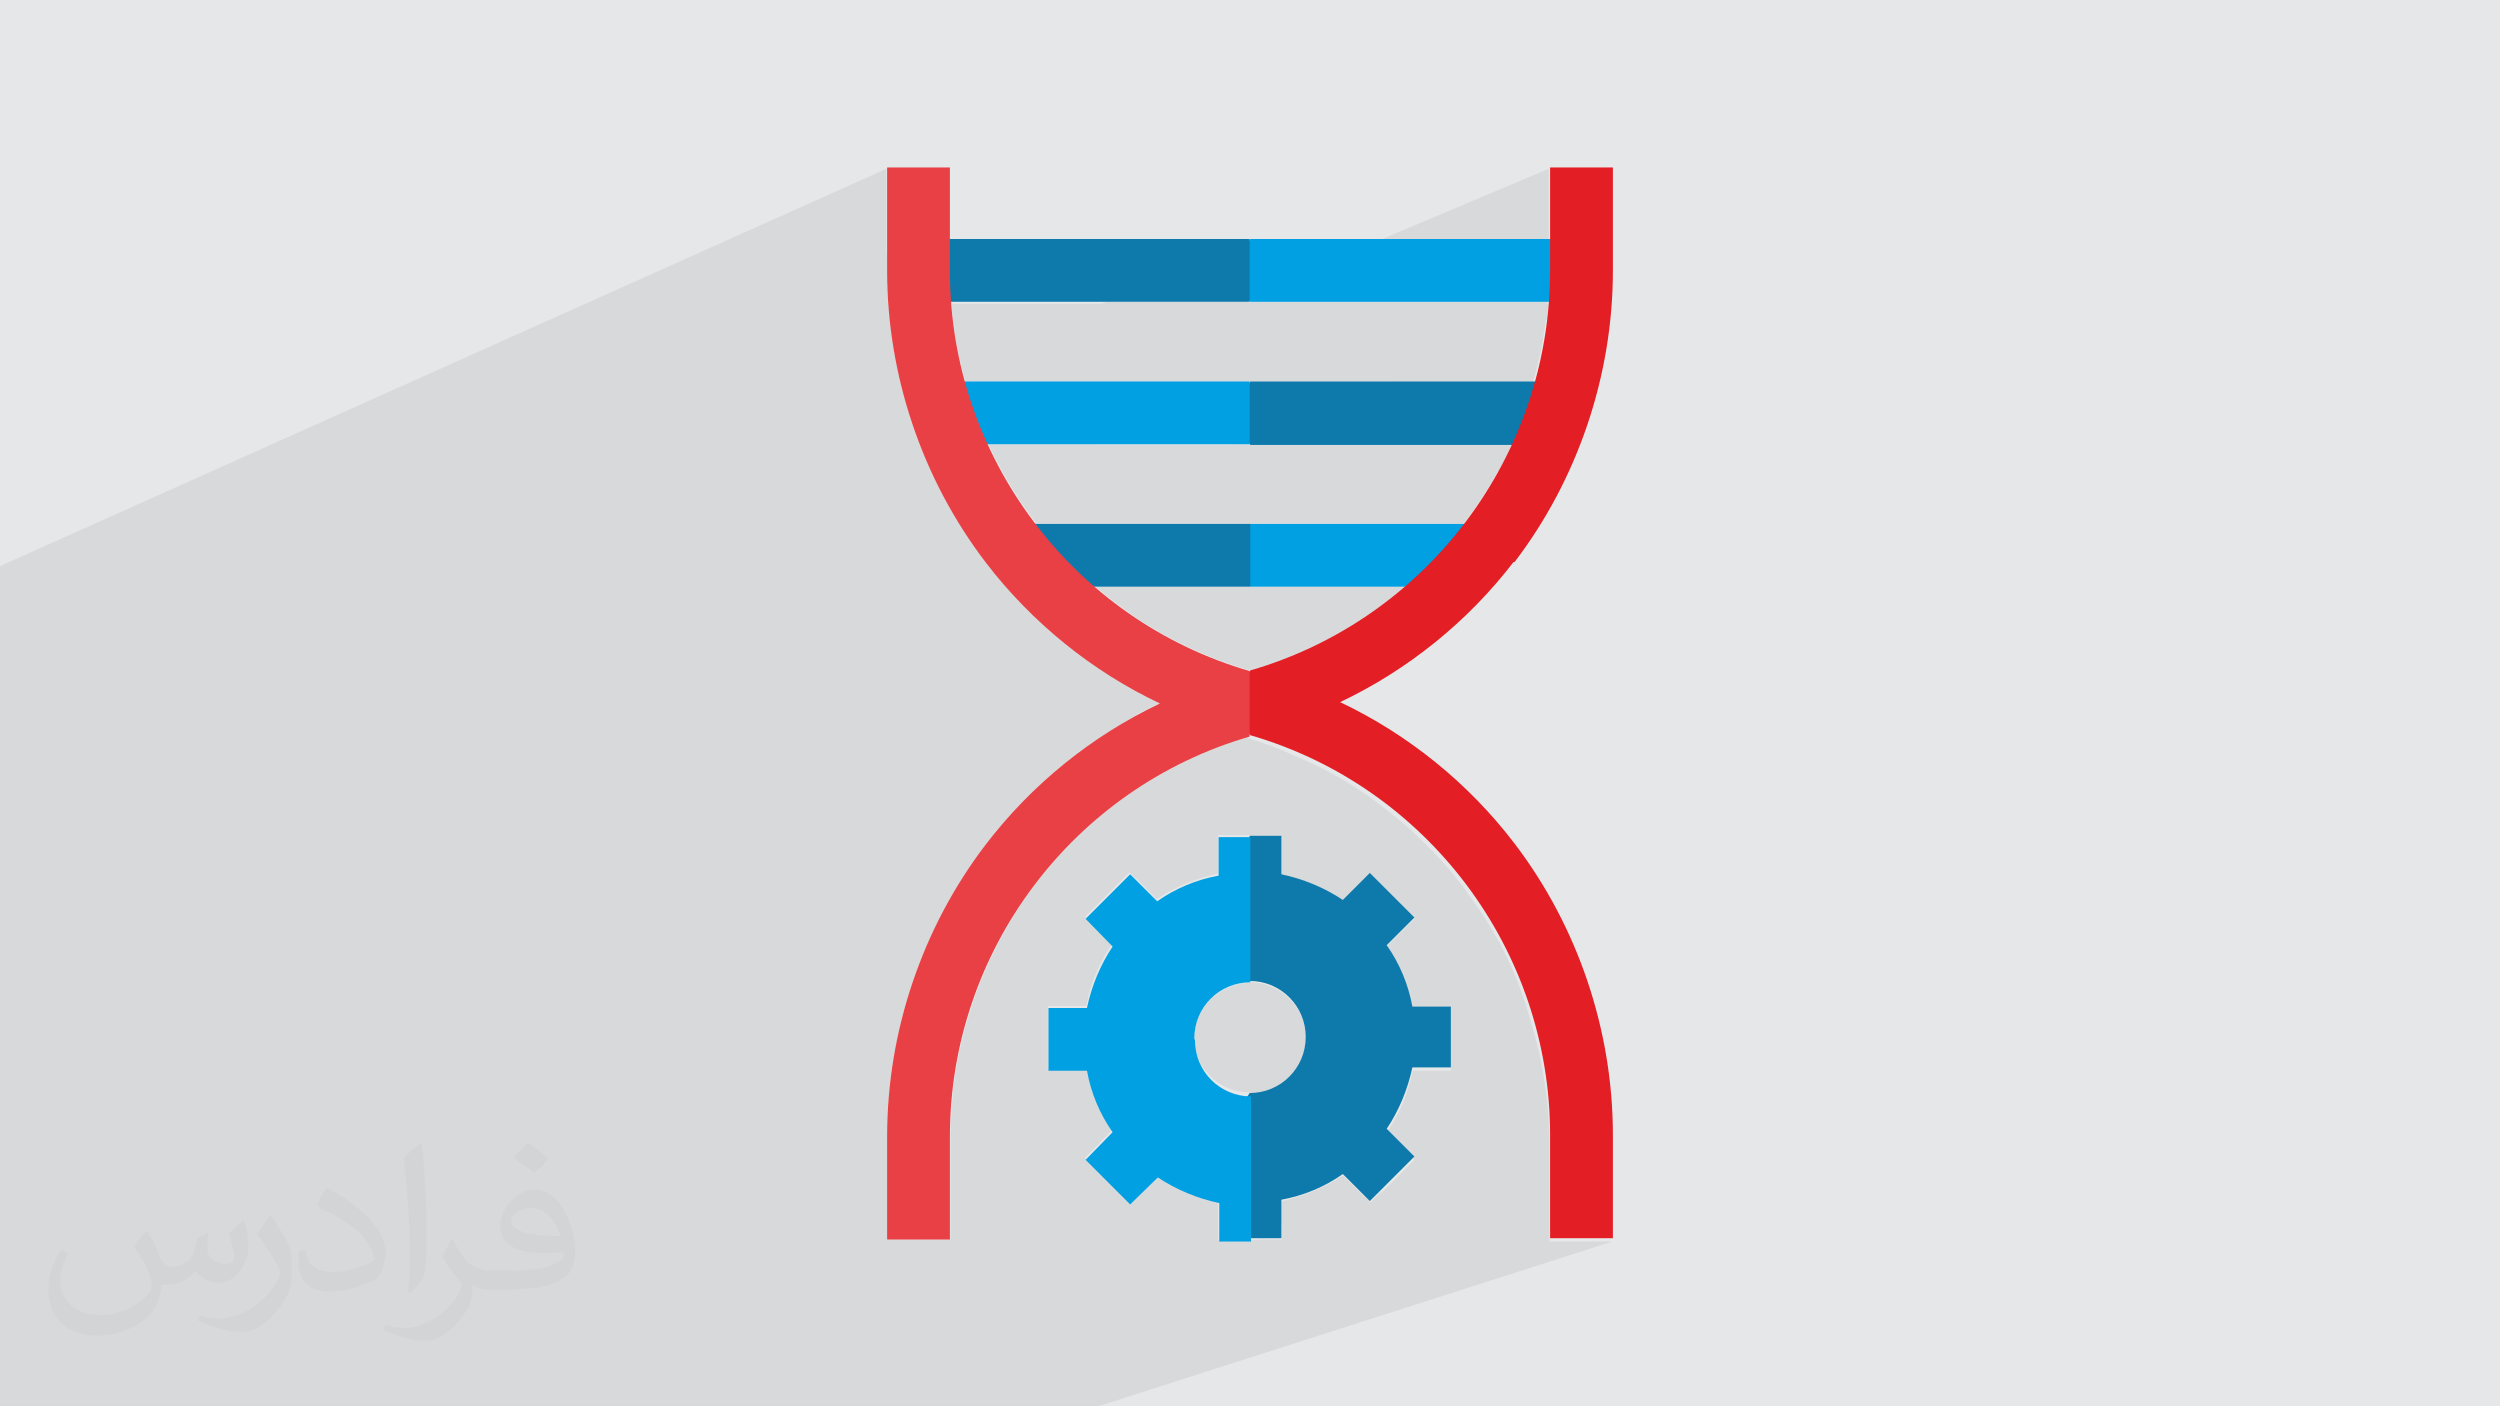 <?xml version="1.0" encoding="UTF-8"?>
<!DOCTYPE svg PUBLIC "-//W3C//DTD SVG 1.1//EN" "http://www.w3.org/Graphics/SVG/1.1/DTD/svg11.dtd">
<!-- Creator: CorelDRAW 2017 -->
<svg xmlns="http://www.w3.org/2000/svg" xml:space="preserve" width="3.703in" height="2.083in" version="1.1" style="shape-rendering:geometricPrecision; text-rendering:geometricPrecision; image-rendering:optimizeQuality; fill-rule:evenodd; clip-rule:evenodd"
viewBox="0 0 3703 2083"
 xmlns:xlink="http://www.w3.org/1999/xlink">
 <defs>
  <style type="text/css">
   <![CDATA[
    .fil5 {fill:#E84044}
    .fil4 {fill:#E31E24}
    .fil3 {fill:#0E7AAC}
    .fil2 {fill:#00A0E3}
    .fil0 {fill:#E6E7E8}
    .fil6 {fill:#373435;fill-opacity:0.031}
    .fil1 {fill:#2B2A29;fill-opacity:0.078}
   ]]>
  </style>
 </defs>
 <g id="Layer_x0020_1">
  <polygon class="fil0" points="0,0 3704,0 3704,2083 0,2083 "/>
  <path class="fil1" d="M1086 2083l-26 0 -68 0 -6 0 -21 0 -67 0 -115 0 -74 0 -23 0 -4 0 -48 0 -21 0 -20 0 -53 0 -17 0 -13 0 -42 0 -100 0 -172 0 -18 0 -34 0 -60 0 -13 0 -72 0 0 -14 0 -10 0 -8 0 0 0 -22 0 -28 0 -37 0 -4 0 -3 0 -5 0 -27 0 -10 0 -5 0 -106 0 -11 0 -2 0 -52 0 -29 0 -1 0 -2 0 -3 0 -107 0 -25 0 -39 0 -18 0 -35 0 -54 0 -14 0 0 0 -8 0 -7 0 -38 0 -12 0 -17 0 -89 0 -15 0 0 0 -11 0 -31 0 -27 0 -12 0 -108 0 -58 0 -26 0 -114 1314 -589 0 125 41 -18 0 93 278 0 218 -93 -33 59 24 25 453 -191 0 153 -1 26 -1 21 54 0 -56 23 -1 7 -4 25 -5 25 -6 24 -7 24 -7 24 -8 23 -9 23 -6 14 75 0 -94 37 -8 15 -13 21 -14 20 -14 20 -15 19 -16 19 -17 18 -17 17 -18 17 -9 8 102 0 -334 128 -30 44 33 48 24 8 24 9 23 10 23 10 22 11 22 12 21 13 21 14 20 15 19 15 19 16 18 17 17 17 17 18 16 19 15 19 14 20 14 20 13 21 12 21 11 22 10 22 9 23 8 23 7 24 7 24 6 24 5 25 4 25 3 25 2 25 1 26 0 153 93 0 -774 248 -89 0 -379 0 -32 0 -13 0 -18 0zm1157 -1251l0 0z"/>
  <g id="_2471008294768">
   <g>
    <polygon class="fil0" points="2168,776 2157,791 2141,809 2125,827 2107,845 2089,861 2081,869 1852,869 1819,810 1852,776 "/>
    <polygon class="fil0" points="2016,776 1839,846 1819,810 1852,776 "/>
   </g>
   <g>
    <polygon class="fil0" points="1521,776 1852,776 1852,869 1521,869 "/>
    <polygon class="fil0" points="1521,793 1562,776 1852,776 1852,841 1781,869 1521,869 "/>
    <polygon class="fil0" points="1541,776 1521,784 1521,776 "/>
    <polygon class="fil0" points="1562,776 1521,793 1521,776 "/>
    <polygon class="fil0" points="1562,776 1521,793 1521,776 "/>
    <polygon class="fil0" points="1619,869 1852,776 1819,810 1670,869 "/>
    <polygon class="fil0" points="1670,869 1819,810 1852,869 "/>
   </g>
   <g>
    <polygon class="fil0" points="1897,565 1833,592 1852,565 "/>
    <polygon class="fil0" points="1833,592 1897,565 2274,565 2271,575 2263,598 2255,622 2246,644 2239,658 1852,658 1819,612 "/>
    <polygon class="fil0" points="2059,565 1847,651 1819,612 1852,565 "/>
   </g>
   <g>
    <polygon class="fil0" points="1388,630 1542,565 1852,565 1852,584 1671,658 1388,658 "/>
    <polygon class="fil0" points="1671,658 1852,584 1852,658 "/>
    <polygon class="fil0" points="1460,565 1388,595 1388,565 "/>
    <polygon class="fil0" points="1852,658 1852,658 1852,658 "/>
    <polygon class="fil0" points="1571,565 1388,642 1388,565 "/>
    <polygon class="fil0" points="1388,595 1460,565 1571,565 1388,642 "/>
    <polygon class="fil0" points="1388,642 1571,565 1852,565 1852,649 1830,658 1388,658 "/>
    <polygon class="fil0" points="1626,658 1852,565 1819,612 1705,658 "/>
    <polygon class="fil0" points="1705,658 1819,612 1852,658 1852,658 "/>
   </g>
   <g>
    <polygon class="fil0" points="1843,438 2043,354 2296,354 2296,401 2184,447 1852,447 "/>
    <polygon class="fil0" points="2184,447 2296,401 2295,427 2294,447 "/>
    <polygon class="fil0" points="1852,447 1852,447 1852,447 "/>
   </g>
   <g>
    <polygon class="fil0" points="1822,447 1852,435 1852,447 "/>
    <polygon class="fil0" points="1633,447 1852,354 1819,413 1738,447 "/>
    <polygon class="fil0" points="1738,447 1819,413 1852,447 "/>
   </g>
   <g>
    <line class="fil0" x1="2243" y1="833" x2="2243" y2= "833" />
    <path class="fil0" d="M1900 977l-50 19 2 -3c16,-5 32,-10 48,-16z"/>
    <path class="fil0" d="M2240 658l75 0 -94 37c7,-12 13,-24 19,-37z"/>
    <path class="fil0" d="M2081 869l102 0 -334 128 3 -4c86,-25 164,-68 229,-124z"/>
    <path class="fil0" d="M2294 447l54 0 -56 23c1,-8 2,-15 2,-23z"/>
   </g>
   <g>
    <path class="fil0" d="M1475 1233l287 -109c-213,100 -354,317 -354,558l0 153 -93 0 0 -153c0,-155 52,-309 146,-432 5,-6 9,-12 14,-18z"/>
    <path class="fil0" d="M1327 1548l105 -38c-3,9 -5,18 -7,28l-102 37c1,-9 3,-18 5,-26z"/>
    <path class="fil0" d="M1365 1420l126 -46c-31,54 -54,113 -68,175l-101 36c8,-56 23,-112 44,-164z"/>
    <path class="fil0" d="M1373 1400l131 -48c-14,23 -27,46 -38,70l-116 43c7,-22 15,-43 24,-65z"/>
    <path class="fil0" d="M1350 1461l117 -43c-1,3 -3,6 -4,9l-116 42c1,-3 2,-6 3,-9z"/>
    <path class="fil0" d="M1321 1584l101 -36c-5,21 -8,42 -11,64l-96 34c1,-21 3,-41 6,-62z"/>
    <path class="fil0" d="M1316 1641l96 -34c0,2 0,3 -1,5l-96 34 0 -5z"/>
    <path class="fil0" d="M1315 1646l96 -34c-3,23 -4,47 -4,71l0 39 -93 32 0 -72c0,-12 0,-24 1,-36z"/>
    <polygon class="fil0" points="1314,1754 1407,1721 1407,1778 1314,1811 "/>
    <polygon class="fil0" points="1314,1806 1407,1774 1407,1811 1335,1836 1314,1836 "/>
    <polygon class="fil0" points="1357,1836 1407,1819 1407,1836 "/>
    <path class="fil0" d="M1352 1454l118 -43c-10,21 -19,43 -27,65l-109 40c5,-20 11,-41 18,-61z"/>
    <path class="fil0" d="M1370 1407l129 -48c-10,17 -20,34 -29,52l-118 43c5,-16 11,-32 18,-47z"/>
    <path class="fil0" d="M1335 1515l109 -40c-10,27 -18,56 -24,85l-100 36c3,-27 8,-54 15,-81z"/>
    <path class="fil0" d="M1315 1669l95 -34c-1,7 -1,14 -1,20l-94 33 0 -7c0,-4 0,-9 0,-13z"/>
    <path class="fil0" d="M1314 1689l94 -33c0,9 -1,17 -1,26l0 76 -93 32 0 -102z"/>
    <polygon class="fil0" points="1314,1791 1407,1759 1407,1785 1314,1817 "/>
    <polygon class="fil0" points="1335,1836 1407,1811 1407,1836 "/>
    <path class="fil0" d="M1314 372l41 -18 0 93 -38 17c-2,-21 -3,-42 -3,-63l0 -29z"/>
    <path class="fil0" d="M1357 643l86 -36c15,43 35,83 59,121l-87 36c-23,-38 -42,-79 -57,-121z"/>
    <path class="fil0" d="M1570 1137l248 -95 33 48c-31,9 -61,21 -90,34l-287 109c29,-35 61,-67 95,-96z"/>
    <path class="fil0" d="M1323 1575l102 -37c-8,32 -13,64 -15,98l-95 34c1,-32 3,-63 8,-95z"/>
    <polygon class="fil0" points="1314,1817 1407,1785 1407,1836 1314,1836 "/>
    <path class="fil0" d="M1414 764l87 -36c79,125 201,222 350,265l0 2 -172 66c13,-7 26,-14 39,-20 -101,-48 -190,-120 -258,-209 -17,-22 -32,-45 -47,-69z"/>
    <path class="fil0" d="M1336 574l87 -37c3,13 6,26 10,39l-86 36c-4,-13 -8,-26 -11,-39z"/>
    <path class="fil0" d="M1452 821l90 -36c38,48 84,91 135,126l-101 40c-42,-35 -81,-74 -114,-118 -3,-4 -6,-8 -9,-12z"/>
    <path class="fil0" d="M1477 1230l326 -124c-14,5 -28,11 -42,18l-287 109 2 -3z"/>
    <path class="fil0" d="M1598 969l105 -41c46,28 96,50 149,66l0 3 -176 68c14,-8 29,-16 43,-23 -42,-20 -83,-45 -120,-73z"/>
    <path class="fil0" d="M1461 1251l-9 12c-3,4 -6,8 -8,12l-8 12c-3,4 -5,8 -8,12l-8 12c-3,4 -5,8 -7,12l-7 13c-2,4 -5,8 -7,13l-7 13c-2,4 -4,9 -6,13l-6 13c-2,4 -4,9 -6,13l-6 13c-2,4 -4,9 -5,13l-5 14c-2,5 -3,9 -5,14l-5 14c-1,5 -3,9 -4,14l-4 14c-1,5 -2,9 -4,14l-3 14c-1,5 -2,9 -3,14l-3 14c-1,5 -2,10 -3,14l-2 14c-1,5 -1,10 -2,14l-2 14c-1,5 -1,10 -1,14l-1 14c0,5 -1,10 -1,15l0 15c0,5 0,10 0,15l0 -15c0,-5 0,-10 0,-15l1 -15c0,-5 1,-10 1,-14l1 -14c1,-5 1,-10 2,-14l2 -14c1,-5 1,-10 2,-14l3 -14c1,-5 2,-9 3,-14l3 -14c1,-5 2,-9 3,-14l4 -14c1,-5 3,-9 4,-14l4 -14c1,-5 3,-9 5,-14l5 -14c2,-5 3,-9 5,-14l5 -13c2,-4 4,-9 6,-13l6 -13c2,-4 4,-9 6,-13l6 -13c2,-4 4,-9 7,-13l7 -13c2,-4 5,-8 7,-13l7 -12c3,-4 5,-8 8,-12l8 -12c3,-4 5,-8 8,-12l8 -12c3,-4 6,-8 9,-12z"/>
    <path class="fil0" d="M1694 1054l158 -61 -33 48 -248 95c38,-32 80,-59 123,-83z"/>
    <path class="fil0" d="M1317 464l38 -17 54 0c4,59 17,116 38,170l-86 36c-23,-61 -38,-125 -44,-190z"/>
    <path class="fil0" d="M1347 613l86 -36c4,14 9,28 14,41l-86 36c-5,-13 -10,-27 -14,-41z"/>
    <path class="fil0" d="M1361 653l86 -36c22,58 52,112 89,160l-89 36c-36,-50 -64,-104 -86,-161z"/>
    <path class="fil0" d="M1406 749l87 -36c5,9 10,17 16,26l-88 36c-5,-8 -10,-17 -15,-26z"/>
    <path class="fil0" d="M1339 586l49 -21 0 93 -22 9c-11,-27 -20,-54 -27,-81z"/>
    <path class="fil0" d="M1421 775l88 -36c10,16 21,31 33,45l-90 36c-11,-15 -21,-30 -31,-46z"/>
    <path class="fil0" d="M1366 667l22 -9 75 0c21,45 47,87 78,126l-90 36c-35,-47 -63,-99 -85,-153z"/>
    <path class="fil0" d="M1443 808l78 -32 0 93 -22 9c-13,-14 -26,-30 -38,-45 -6,-8 -12,-17 -18,-25z"/>
    <path class="fil0" d="M1526 906l96 -38c5,5 11,9 17,14l-97 39c-5,-5 -10,-10 -15,-14z"/>
    <path class="fil0" d="M1541 921l97 -39c20,17 42,32 65,46l-105 41c-20,-15 -39,-31 -58,-48z"/>
    <path class="fil0" d="M1314 401l0 15c0,5 0,10 0,15l1 15c0,5 1,10 1,14l1 14c1,5 1,10 2,14l2 14c1,5 1,10 2,14l3 14c1,5 2,9 3,14l3 14c1,5 2,9 3,14l4 14c1,5 3,9 4,14l4 14c1,5 3,9 5,14l5 14c2,5 3,9 5,14l5 13c2,4 4,9 6,13l6 13c2,4 4,9 6,13l6 13c2,4 4,9 7,13l7 13c2,4 5,8 7,13l7 12c3,4 5,8 8,12l8 12c3,4 5,8 8,12l8 12c3,4 6,8 9,12l-9 -12c-3,-4 -6,-8 -8,-12l-8 -12c-3,-4 -5,-8 -8,-12l-8 -12c-3,-4 -5,-8 -7,-12l-7 -13c-2,-4 -5,-8 -7,-13l-7 -13c-2,-4 -4,-9 -6,-13l-6 -13c-2,-4 -4,-9 -6,-13l-6 -13c-2,-4 -4,-9 -5,-13l-5 -14c-2,-5 -3,-9 -5,-14l-5 -14c-1,-5 -3,-9 -4,-14l-4 -14c-1,-5 -2,-9 -4,-14l-3 -14c-1,-5 -2,-9 -3,-14l-3 -14c-1,-5 -2,-10 -3,-14l-2 -14c-1,-5 -1,-10 -2,-14l-2 -14c-1,-5 -1,-10 -1,-14l-1 -14c0,-5 -1,-10 -1,-15l0 -15c0,-5 0,-10 0,-15z"/>
    <path class="fil0" d="M1498 878l22 -9 102 0c25,22 52,41 80,59l-105 41c-36,-27 -69,-57 -100,-91z"/>
    <path class="fil0" d="M1461 833l6 8c2,3 4,5 7,8l7 8c2,3 5,5 7,8l7 8c2,3 5,5 7,8l7 8c2,3 5,5 7,8l7 7c2,2 5,5 7,7l8 7c3,2 5,5 8,7l8 7c3,2 5,5 8,7l8 7c3,2 5,4 8,7l8 7c3,2 5,4 8,6l8 6c3,2 6,4 8,6l9 6c3,2 6,4 9,6l9 6c3,2 6,4 9,6l9 6c3,2 6,4 9,5l9 5c3,2 6,3 9,5l9 5c3,2 6,3 9,5l9 5c3,2 6,3 9,5l-9 -5c-3,-2 -6,-3 -9,-5l-9 -5c-3,-2 -6,-3 -9,-5l-9 -5c-3,-2 -6,-3 -9,-5l-9 -5c-3,-2 -6,-4 -9,-6l-9 -6c-3,-2 -6,-4 -9,-6l-9 -6c-3,-2 -6,-4 -9,-6l-8 -6c-3,-2 -6,-4 -8,-6l-8 -6c-3,-2 -5,-4 -8,-7l-8 -7c-3,-2 -5,-4 -8,-7l-8 -7c-3,-2 -5,-5 -8,-7l-8 -7c-3,-2 -5,-5 -8,-7l-7 -7c-2,-2 -5,-5 -7,-7l-7 -8c-2,-3 -5,-5 -7,-8l-7 -8c-2,-3 -5,-5 -7,-8l-7 -8c-2,-3 -4,-5 -7,-8l-7 -8c-2,-3 -4,-6 -6,-8z"/>
    <path class="fil0" d="M1719 1042l-9 5c-3,2 -6,3 -9,5l-9 5c-3,2 -6,3 -9,5l-9 5c-3,2 -6,3 -9,5l-9 5c-3,2 -6,4 -9,6l-9 6c-3,2 -6,4 -9,6l-9 6c-3,2 -6,4 -9,6l-8 6c-3,2 -6,4 -8,6l-8 6c-3,2 -5,4 -8,7l-8 7c-3,2 -5,4 -8,7l-8 7c-3,2 -5,5 -8,7l-8 7c-3,2 -5,5 -8,7l-7 7c-2,2 -5,5 -7,7l-7 8c-2,3 -5,5 -7,8l-7 8c-2,3 -5,5 -7,8l-7 8c-2,3 -4,5 -7,8l-7 8c-2,3 -4,6 -6,8l6 -8c2,-3 4,-5 7,-8l7 -8c2,-3 5,-5 7,-8l7 -8c2,-3 5,-5 7,-8l7 -8c2,-3 5,-5 7,-8l7 -7c2,-2 5,-5 7,-7l8 -7c3,-2 5,-5 8,-7l8 -7c3,-2 5,-5 8,-7l8 -7c3,-2 5,-4 8,-7l8 -7c3,-2 5,-4 8,-6l8 -6c3,-2 6,-4 8,-6l9 -6c3,-2 6,-4 9,-6l9 -6c3,-2 6,-4 9,-6l9 -6c3,-2 6,-4 9,-5l9 -5c3,-2 6,-3 9,-5l9 -5c3,-2 6,-3 9,-5l9 -5c3,-2 6,-3 9,-5z"/>
   </g>
   <g>
    <path class="fil0" d="M2045 1765l-24 8 -32 -32c-27,18 -58,31 -91,38l0 36 -48 16 -32 -160 33 -50c46,0 83,-37 83,-83 0,-46 -37,-83 -83,-83l-33 -50 33 -165 47 0 0 57c33,6 64,19 91,38l40 -40 66 66 -41 41c18,27 31,58 38,91l57 0 0 93 -57 0c-6,33 -19,64 -38,91l41 41 -50 50z"/>
    <path class="fil0" d="M1826 1368l135 -49c9,5 19,10 27,16l-168 61 6 -28z"/>
    <path class="fil0" d="M1876 1617l-29 10 4 -6c9,0 17,-1 25,-4z"/>
    <path class="fil0" d="M1851 1830l48 -16 0 22 -47 0 -1 -6zm171 -57l24 -8 -16 16 -8 -8z"/>
    <path class="fil0" d="M1842 1790l146 -49c-27,18 -58,31 -91,38l0 46 -33 11 -13 0 -9 -46z"/>
    <path class="fil0" d="M1820 1678l272 -93c-1,7 -3,14 -5,21l-264 90 -4 -18z"/>
    <path class="fil0" d="M1844 1797l54 -18c2,0 4,-1 6,-1l6 -1c2,-1 4,-1 6,-2l6 -2c2,-1 4,-1 6,-2l-6 2c-2,1 -4,1 -6,2l-6 2c-2,1 -4,1 -6,1l-6 1 0 2 -54 18 0 -2z"/>
   </g>
   <g>
    <path class="fil0" d="M1852 1830l-19 6 -28 0 0 -57c-33,-6 -64,-19 -91,-38l-41 40 -66 -66 40 -41c-18,-27 -31,-58 -38,-91l-57 0 0 -93 57 0c6,-33 19,-64 38,-91l-40 -41 66 -66 40 40c27,-18 58,-31 91,-38l0 -57 47 0 0 215c-46,0 -83,37 -83,83 0,46 37,83 83,83l0 209z"/>
    <path class="fil0" d="M1627 1440l225 -81 0 26 -235 85c3,-10 6,-20 11,-29zm-73 51l0 0 0 0 0 0z"/>
    <path class="fil0" d="M1656 1312l26 -10 32 32c27,-18 58,-31 91,-38l0 -40 47 -17 -33 165 -205 74c7,-28 19,-55 35,-78l-40 -41 48 -48zm-76 179l-26 9 0 -9 26 0z"/>
    <path class="fil0" d="M1805 1297l-73 27c22,-13 47,-22 73,-27zm-94 34l-96 35 -7 -7 66 -66 37 37z"/>
    <path class="fil0" d="M1613 1365l96 -35 6 6 -96 35 -6 -6zm153 -56l3 -1 -6 2c-2,1 -4,2 -6,2l-6 2c-2,1 -4,2 -6,3l-6 3c-2,1 -4,2 -5,3l-5 3c-2,1 -4,2 -5,3l-5 3c-2,1 -3,2 -5,3l5 -3c2,-1 3,-2 5,-3l5 -3c2,-1 4,-2 5,-3l5 -3c2,-1 4,-2 6,-3l6 -3c2,-1 4,-2 6,-2l6 -2 3 -1z"/>
    <path class="fil0" d="M1554 1501l26 -9 31 0c1,-4 2,-8 3,-12l205 -74 33 50c-20,0 -38,7 -52,19l-246 87 0 -60z"/>
    <path class="fil0" d="M1554 1556l267 -95c-8,3 -15,7 -21,13l-246 87 0 -5z"/>
    <path class="fil0" d="M1554 1561l246 -87c-19,15 -31,38 -31,64 0,19 7,37 18,51l-156 54c-9,-19 -16,-38 -20,-59l-57 0 0 -23z"/>
    <path class="fil0" d="M1631 1644l156 -54c15,19 39,31 65,31l0 5 -234 81 31 -31c-7,-10 -13,-20 -18,-31z"/>
    <polygon class="fil0" points="1625,1699 1852,1621 1819,1670 1628,1736 1608,1716 "/>
    <polygon class="fil0" points="1833,1836 1852,1830 1852,1836 "/>
    <polygon class="fil0" points="1805,1802 1852,1787 1852,1836 1805,1836 "/>
    <polygon class="fil0" points="1634,1741 1852,1667 1852,1686 1648,1755 "/>
    <polygon class="fil0" points="1805,1810 1852,1794 1852,1796 1805,1812 "/>
    <path class="fil0" d="M1649 1401l-3 5c-1,2 -2,3 -3,5l-3 5c-1,2 -2,4 -3,5l-3 5c-1,2 -2,4 -3,6l-3 6c-1,2 -2,4 -2,6l-2 6c-1,2 -1,4 -2,6l-2 6c-1,2 -1,4 -2,6l-2 6c-1,2 -1,4 -2,6l-1 6c0,2 -1,4 -1,6l-57 21 0 -21 57 0 1 -6c0,-2 1,-4 1,-6l2 -6c1,-2 1,-4 2,-6l2 -6c1,-2 1,-4 2,-6l2 -6c1,-2 2,-4 2,-6l2 -6c1,-2 2,-4 3,-6l3 -6c1,-2 2,-4 3,-5l3 -5c1,-2 2,-4 3,-5l3 -5c1,-2 2,-3 3,-5z"/>
    <path class="fil0" d="M1611 1584l1 6c0,2 1,4 1,6l2 6c1,2 1,4 2,6l2 6c1,2 1,4 2,6l2 6c1,2 2,4 2,6l2 6c1,2 2,4 3,6l3 6c1,2 2,4 3,5l3 5c1,2 2,4 3,5l3 5c1,2 2,3 3,5l-3 -5c-1,-2 -2,-3 -3,-5l-3 -5c-1,-2 -2,-4 -3,-5l-3 -5c-1,-2 -2,-4 -3,-6l-3 -6c-1,-2 -2,-4 -2,-6l-2 -6c-1,-2 -1,-4 -2,-6l-2 -6c-1,-2 -1,-4 -2,-6l-2 -6c-1,-2 -1,-4 -2,-6l-1 -6c0,-2 -1,-4 -1,-6z"/>
    <path class="fil0" d="M1628 1736l190 -65 33 165 -47 0 0 -57c-33,-6 -64,-19 -91,-38l-41 40 -46 -46z"/>
    <path class="fil0" d="M1654 1761l60 -21c2,1 3,2 5,3l5 3c2,1 3,2 5,3l5 3c2,1 4,2 5,3l6 3c2,1 4,2 6,3l6 2c2,1 4,2 6,2l6 2c2,1 4,1 6,2l6 2c2,1 4,1 6,2l6 2c2,1 4,1 6,1l6 1c-2,0 -4,-1 -6,-1l-6 -1c-2,-1 -4,-1 -6,-2l-6 -2c-2,-1 -4,-1 -6,-2l-6 -2c-2,-1 -4,-1 -6,-2l-6 -2c-2,-1 -4,-2 -6,-2l-6 -3c-2,-1 -4,-2 -6,-3l-5 -3c-2,-1 -4,-2 -5,-3l-5 -3c-2,-1 -3,-2 -5,-3l-5 -3 -41 40 -20 -20z"/>
   </g>
  </g>
  <g id="_2471008290928">
   <path class="fil2" d="M2183 869l0 -93 -331 0 -33 34 33 59 331 0zm0 0z"/>
   <path class="fil3" d="M1521 776l331 0 0 93 -331 0 0 -93zm0 0z"/>
   <path class="fil3" d="M2315 658l0 -93 -463 0 -33 47 33 47 463 0zm0 0z"/>
   <path class="fil2" d="M1388 565l463 0 0 93 -463 0 0 -93zm0 0z"/>
   <path class="fil2" d="M2348 447l0 -93 -496 0 -33 59 33 34 496 0zm0 0z"/>
   <path class="fil3" d="M1355 354l496 0 0 93 -496 0 0 -93zm0 0z"/>
   <path class="fil4" d="M2243 833c94,-123 146,-277 146,-432l0 -153 -93 0 0 153c0,274 -182,516 -444,592l-33 48 33 48c262,76 444,318 444,592l0 153 93 0 0 -153c0,-155 -52,-309 -146,-432 -68,-89 -157,-161 -258,-209 101,-48 190,-120 258,-209l0 0zm0 0z"/>
   <path class="fil5" d="M1407 401l0 -153 -93 0 0 153c0,155 52,309 146,432 68,89 157,161 258,209 -101,48 -190,120 -258,209 -94,123 -146,277 -146,432l0 153 93 0 0 -153c0,-274 182,-516 444,-592l0 -97c-262,-76 -444,-318 -444,-592zm0 0z"/>
   <path class="fil3" d="M2149 1584l0 -93 -57 0c-6,-33 -19,-64 -38,-91l41 -41 -66 -66 -40 40c-27,-18 -58,-31 -91,-38l0 -57 -47 0 -33 165 33 50c46,0 83,37 83,83 0,46 -37,83 -83,83l-33 50 33 165 47 0 0 -57c33,-6 64,-19 91,-38l40 40 66 -66 -41 -41c18,-27 31,-58 38,-91l57 0zm0 0z"/>
   <path class="fil2" d="M1769 1538c0,-46 37,-83 83,-83l0 -215 -47 0 0 57c-33,6 -64,19 -91,38l-40 -40 -66 66 40 41c-18,27 -31,58 -38,91l-57 0 0 93 57 0c6,33 19,64 38,91l-40 41 66 66 41 -40c27,18 58,31 91,38l0 57 47 0 0 -215c-46,0 -83,-37 -83,-83zm0 0z"/>
  </g>
 </g>
 <g id="Layer_x0020_1_0">
  <path class="fil6" d="M219 1825c7,11 12,21 16,32 3,7 5,19 21,19 5,0 11,-1 17,-5 7,-3 12,-9 14,-17l6 -21 15 -7 1 1c-2,8 -2,15 -2,21 0,18 15,24 27,24 7,0 13,-3 13,-10 0,-8 -4,-22 -8,-35 7,-7 14,-14 22,-20l1 1c4,15 6,30 6,40 0,10 -4,20 -8,27 -7,14 -20,25 -36,25 -12,0 -25,-6 -34,-17l-1 0c-9,11 -22,20 -43,20l-7 0c-1,14 -4,24 -9,33 -13,25 -50,42 -85,42 -49,0 -73,-28 -73,-66 0,-23 7,-45 19,-60l10 4c-7,14 -12,27 -12,40 0,35 29,52 61,52 30,0 68,-20 75,-42 -2,-25 -12,-36 -26,-59 4,-7 10,-15 17,-23l1 0 0 0 2 1 0 0zm563 -132c10,6 20,14 30,23 -6,8 -12,15 -21,21 -10,-8 -20,-15 -30,-22 7,-8 14,-15 20,-22l1 0 0 0zm5 96c-17,0 -30,11 -30,19 0,17 33,23 73,23 -5,-20 -22,-42 -43,-42zm-37 93c22,0 41,-1 55,-4 16,-4 30,-12 30,-18 0,-2 0,-3 -1,-5 -9,1 -19,1 -29,1 -29,0 -52,-7 -60,-23 -2,-4 -4,-10 -4,-15 0,-16 7,-32 19,-42 10,-9 21,-14 33,-14 20,0 37,17 48,42 6,14 11,30 11,51 0,14 -4,25 -12,34 -16,15 -45,21 -90,21l-20 0 0 0 -5 0c-11,0 -19,-2 -25,-7l-1 0c0,2 1,5 1,7 0,10 -3,23 -10,33 -20,30 -42,43 -60,43 -19,0 -42,-7 -63,-17l4 -7c7,3 16,5 29,5 34,0 78,-33 84,-64 -1,-3 -3,-6 -7,-10 -10,-12 -16,-22 -22,-32 5,-10 10,-18 14,-25l2 0c14,29 28,46 57,46l4 0 0 0 21 0 0 0 -3 0 0 0zm-146 31c2,-14 3,-29 3,-43l0 -21c0,-39 -5,-96 -9,-133 7,-8 17,-17 25,-23l2 1c5,47 7,101 7,151 0,13 -1,26 -2,35 -1,12 -8,21 -22,35l-3 -1 0 0 -1 -1 0 0zm-151 -62c1,18 10,33 41,33 20,0 36,-5 55,-14 3,-2 5,-3 5,-5 0,-12 -9,-27 -24,-41 -14,-13 -34,-25 -51,-32 -6,-3 -8,-5 -8,-8 0,-5 7,-17 13,-24l2 0c20,11 43,27 60,44 15,16 25,33 25,51 0,13 -4,26 -11,38 -22,11 -46,20 -70,20 -29,0 -48,-13 -48,-45 0,-3 0,-9 1,-16l10 0 0 0 0 -1 0 0zm-52 -52l18 29c7,11 13,22 13,41l0 24c0,19 -12,39 -32,60 -15,14 -29,20 -42,20 -19,0 -40,-6 -65,-17l3 -7c8,2 17,4 28,4 35,0 72,-26 88,-58 2,-4 3,-7 3,-9 0,-4 -2,-8 -4,-11 -9,-17 -19,-33 -30,-47 6,-9 12,-18 18,-27l2 0 0 0 0 -2 0 0z"/>
 </g>
</svg>
